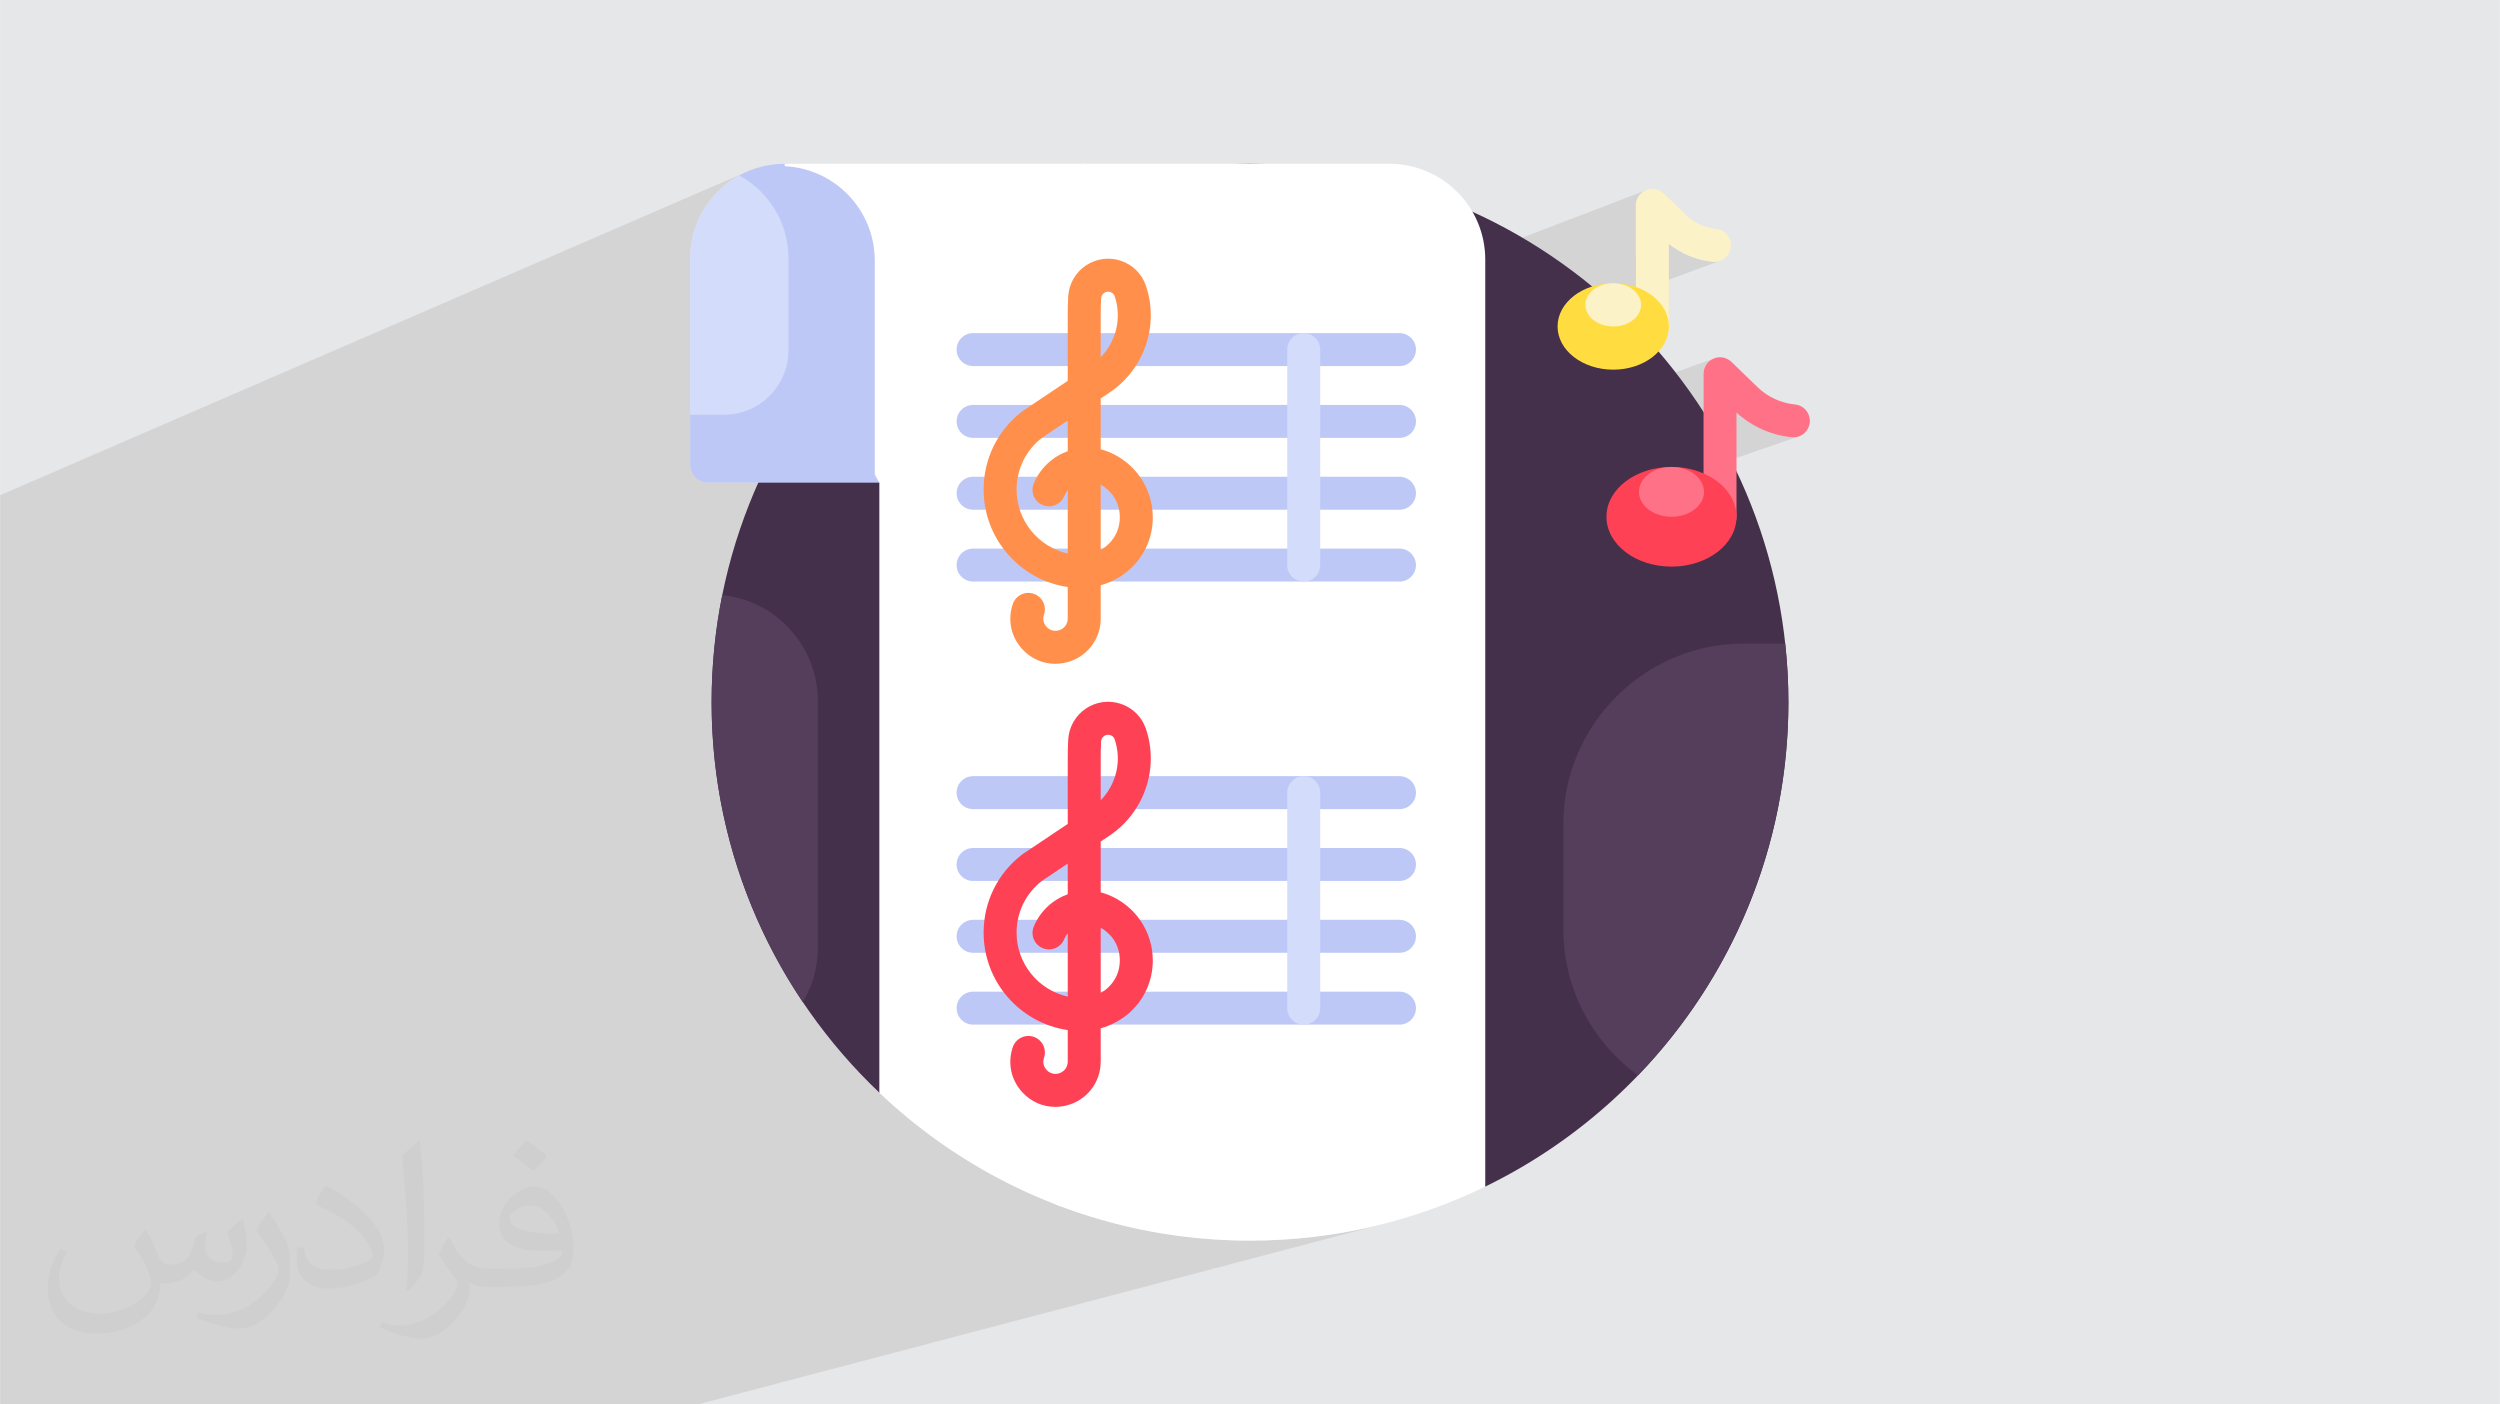 <?xml version="1.0" encoding="UTF-8"?>
<!DOCTYPE svg PUBLIC "-//W3C//DTD SVG 1.1//EN" "http://www.w3.org/Graphics/SVG/1.1/DTD/svg11.dtd">
<!-- Creator: CorelDRAW -->
<svg xmlns="http://www.w3.org/2000/svg" xml:space="preserve" width="3.708in" height="2.083in" version="1.1" style="shape-rendering:geometricPrecision; text-rendering:geometricPrecision; image-rendering:optimizeQuality; fill-rule:evenodd; clip-rule:evenodd"
viewBox="0 0 3702.73 2080.18"
 xmlns:xlink="http://www.w3.org/1999/xlink"
 xmlns:xodm="http://www.corel.com/coreldraw/odm/2003"
 enable-background="new 0 0 509.514 509.514">
 <defs>
  <style type="text/css">
   <![CDATA[
    .fil0 {fill:#E6E7E8}
    .fil3 {fill:#45304C;fill-rule:nonzero}
    .fil12 {fill:#543E5B;fill-rule:nonzero}
    .fil5 {fill:#BEC8F7;fill-rule:nonzero}
    .fil4 {fill:#D3DCFB;fill-rule:nonzero}
    .fil10 {fill:#FCF2C8;fill-rule:nonzero}
    .fil8 {fill:#FF4155;fill-rule:nonzero}
    .fil9 {fill:#FF7186;fill-rule:nonzero}
    .fil7 {fill:#FF8F4A;fill-rule:nonzero}
    .fil11 {fill:#FFDD40;fill-rule:nonzero}
    .fil6 {fill:white;fill-rule:nonzero}
    .fil2 {fill:#373435;fill-opacity:0.031}
    .fil1 {fill:#373435;fill-opacity:0.102}
   ]]>
  </style>
 </defs>
 <g id="Layer_x0020_1">
  <polygon class="fil0" points="-0,0 3702.73,0 3702.73,2080.18 -0,2080.18 "/>
  <path class="fil1" d="M2471.8 361.17l-48.83 18.31 0 -75.16 0.27 -3.62 0.79 -3.48 1.27 -3.3 1.73 -3.07 2.15 -2.79 2.55 -2.46 2.9 -2.08 3.23 -1.66 -1346.2 515.15 0.2 -0.64 1.69 -5.21 1.73 -5.2 1.76 -5.18 1.8 -5.16 1.83 -5.15 1.86 -5.13 1.9 -5.11 1.93 -5.1 1.97 -5.08 2 -5.06 2.03 -5.05 2.07 -5.03 2.1 -5.01 2.13 -5 2.17 -4.98 2.2 -4.96 -74.5 0 -5.32 -0.53 -4.96 -1.54 -4.48 -2.43 -3.91 -3.22 -3.22 -3.91 -2.43 -4.48 -1.54 -4.96 -0.53 -5.32 0 -69.34 0 -4.89 0 -131.26 579.4 -240.43 0 -0 -579.4 240.43 0 -100.33 0.34 -9.85 1.01 -9.66 1.65 -9.46 2.27 -9.23 2.87 -8.98 3.45 -8.7 4 -8.41 4.54 -8.09 5.04 -7.74 5.53 -7.38 5.99 -6.99 6.43 -6.58 6.85 -6.15 7.24 -5.7 7.62 -5.22 7.97 -4.72 -0.03 -0.02 3.78 -2 3.84 -1.89 3.91 -1.77 -1106.47 479.33 0 0.59 0 0.02 0 82.48 0 90.61 0 118.53 0 4.41 0 62.62 0 33.18 0 26.12 0 131.3 0 12.54 0 3.46 0 13.24 0 3.36 0 14 0 2.39 0 15.05 0 2.06 0 16.14 0 1.07 0 16.94 0 0.7 0 17.56 0 0.27 0 0.25 0 18.2 0 8.8 0 2.02 0 7.18 0 1.81 0 8.48 0 2.25 0 6.67 0 2.61 0 7.18 0 1.23 0 0.53 0 8.07 0 2.71 0 6.67 0 2.2 0 8.5 0 1.95 0 6.57 0 3.15 0 6.26 0 2.45 0 7.84 0 3.61 0 5.54 0 3.05 0 6.59 0 1.82 0 0 0 2.11 0 5.99 0 3.87 0 4.51 0 4.27 0 0.24 0 6.99 0 0.27 0 3.4 0 4.98 0 4.13 0 4.41 0 3.78 0 6.98 0 0.17 0 5.1 0 3.55 0 4.78 0 2.26 0 10.48 0 2.11 0 5.43 0 2.58 0 5.27 0 6.93 0 5.58 0 2.26 0 5.95 0 0.24 0 19.76 0 1.71 0 19.05 0 0.78 0 301.98 0 0 0 0.02 0 71.9 496.04 0 0.03 0 441.88 0 42.38 0 0.01 0 53.18 0 1021.21 -268.81 -10.85 2.77 -10.91 2.63 -10.97 2.47 -11.02 2.32 -11.08 2.17 -11.14 2.02 -11.18 1.86 -11.24 1.71 -11.29 1.55 -11.34 1.39 -11.38 1.23 -11.44 1.07 -11.48 0.91 -5.43 0.35 295.86 -78.27 -0.01 0 -295.87 78.28 -6.08 0.39 -11.57 0.58 -11.61 0.42 -11.66 0.25 -11.69 0.08 -9.49 -0.06 -9.47 -0.17 -9.44 -0.28 -9.41 -0.39 -9.38 -0.49 -9.36 -0.6 -9.32 -0.71 -9.29 -0.81 -9.27 -0.92 -9.23 -1.03 -9.2 -1.13 -9.17 -1.24 -9.13 -1.34 -9.1 -1.44 -9.07 -1.55 -9.03 -1.65 -8.99 -1.75 -8.96 -1.85 -8.92 -1.95 -8.88 -2.05 -8.84 -2.15 -8.81 -2.24 -8.77 -2.34 -8.73 -2.44 -8.69 -2.54 -8.64 -2.63 -8.61 -2.73 -8.56 -2.82 -8.52 -2.91 -8.48 -3.01 -8.43 -3.1 -8.38 -3.19 -0 -0.01 -9.16 -3.61 -9.1 -3.72 -9.05 -3.82 -8.99 -3.93 -8.93 -4.04 -8.87 -4.15 -8.81 -4.25 -8.75 -4.36 -8.69 -4.46 -8.63 -4.56 -8.56 -4.66 -8.5 -4.76 -8.44 -4.87 -8.37 -4.96 -8.3 -5.06 -8.24 -5.16 -8.17 -5.26 -8.1 -5.35 -8.03 -5.45 -7.96 -5.54 -7.89 -5.64 -7.82 -5.73 -7.74 -5.83 -7.67 -5.92 -7.6 -6.01 -7.52 -6.1 -7.45 -6.19 -7.37 -6.27 -7.3 -6.36 -7.21 -6.45 -7.13 -6.54 -7.06 -6.62 -0.01 0 -0.03 0.01 -7.63 -7.34 -7.56 -7.47 -7.45 -7.56 -7.36 -7.67 -7.25 -7.76 -7.15 -7.86 -7.05 -7.95 -6.94 -8.05 -6.84 -8.14 -6.73 -8.23 -6.62 -8.32 -6.51 -8.41 -6.4 -8.5 -6.29 -8.59 -6.18 -8.68 -6.07 -8.75 -5.95 -8.84 -5.83 -8.92 -5.72 -9.01 -5.6 -9.09 -5.48 -9.17 -5.36 -9.25 -5.24 -9.33 -5.12 -9.4 -5 -9.48 -4.87 -9.55 -4.75 -9.63 -4.62 -9.7 -4.49 -9.77 -4.36 -9.84 -4.24 -9.91 -4.1 -9.98 -0.31 -0.77 -0.94 -2.34 -0.93 -2.34 -0.92 -2.35 -0.92 -2.35 -0.91 -2.35 -0.9 -2.36 -0.89 -2.36 -0.89 -2.37 -0.63 -1.7 -0.9 -2.45 -0.89 -2.45 -0.89 -2.46 -0.88 -2.46 -0.87 -2.46 -0.86 -2.47 -0.85 -2.47 -0.85 -2.48 -0.08 -0.24 -2 -5.96 -0.75 -2.27 -1.82 -5.61 -2.2 -6.98 -1.62 -5.32 -0.79 -2.61 -1.62 -5.51 -0.62 -2.15 -0.38 -1.33 -0.38 -1.33 -0.38 -1.33 -0.37 -1.33 -0.37 -1.33 -0.37 -1.33 -0.37 -1.33 -0.37 -1.34 -0.63 -2.31 -1.29 -4.88 -0.94 -3.62 -1.32 -5.22 -0.05 -0.18 -0.22 -0.89 -0.22 -0.9 -0.22 -0.9 -0.22 -0.89 -0.22 -0.9 -0.22 -0.9 -0.22 -0.9 -0.22 -0.9 -0.91 -3.89 -1.05 -4.55 -0.96 -4.27 -1.13 -5.15 -0.76 -3.51 -0.06 -0.28 -0.19 -0.91 -0.19 -0.9 -0.18 -0.91 -0.19 -0.91 -0.18 -0.91 -0.18 -0.91 -0.18 -0.91 -0.18 -0.91 -0.01 -0.05 1593.98 -550.96 -4.69 0.97 -4.94 0.01 -5.68 -0.67 -5.64 -0.9 -5.59 -1.13 -5.53 -1.35 -5.47 -1.57 -5.4 -1.79 -5.32 -2 -5.24 -2.22 -5.15 -2.42 -5.04 -2.63 -4.93 -2.83 -4.82 -3.02 -4.7 -3.22 -4.57 -3.41 -4.43 -3.59 -4.29 -3.78 -1511.61 530.88 -0.7 -5.57 -0.4 -3.36 -0.71 -6.32 1464.59 -516.56 0 -56.6 0.27 -3.62 0.79 -3.48 1.27 -3.3 1.73 -3.07 2.15 -2.79 2.55 -2.46 2.9 -2.08 3.23 -1.66 -1483.8 532.43 -0.01 -0.4 -0.03 -1.16 -0.05 -1.99 -0.02 -0.99 -0.02 -0.99 -0.02 -0.99 -0.02 -0.99 -0.02 -0.99 -0.02 -0.99 -0.02 -0.99 -0.02 -0.99 -0.04 -2.23 -0.02 -1.21 -0.01 -1.22 -0.01 -1.22 -0.01 -1.22 -0.01 -1.22 -0 -1.22 -0 -1.22 0 -1.22 0 -2.54 0.01 -2.54 0.02 -2.54 0.03 -2.54 0.04 -2.54 0.04 -2.53 0.05 -2.54 0.06 -2.53 0 -0.28 0.01 -0.3 0.07 -2.48 0.08 -2.48 0.08 -2.48 0.09 -2.48 0.1 -2.47 0.11 -2.47 0.11 -2.47 0.12 -2.46 0.04 -0.8 0.13 -2.41 0.14 -2.41 0.14 -2.41 0.15 -2.41 0.16 -2.41 0.16 -2.41 0.17 -2.4 0.18 -2.4 0.09 -1.22 0.18 -2.32 0.19 -2.32 0.2 -2.32 0.2 -2.32 0.21 -2.32 0.21 -2.32 0.22 -2.31 0.23 -2.31 0.25 -2.37 0.23 -2.19 0.24 -2.19 0.24 -2.19 0.25 -2.18 0.25 -2.18 0.26 -2.18 0.26 -2.18 0.27 -2.18 0.31 -2.45 1486.08 -550.65 -4.7 0.97 -4.95 0.02 -4.45 -0.51 -4.42 -0.68 -4.38 -0.84 -4.34 -0.99 -4.3 -1.15 -4.26 -1.31 -4.2 -1.45 -4.15 -1.6 -4.08 -1.75 -4.02 -1.89 -3.95 -2.04 -3.88 -2.18 -3.8 -2.32 -3.71 -2.46 -3.62 -2.59 -3.53 -2.72zm-2247.11 1128.27l-224.69 77.67 224.7 -77.67 -0.01 0z"/>
  <path class="fil2" d="M215.96 1821.93c7.07,10.71 11.65,21.01 16.13,32.45 3.33,6.66 5.09,18.93 20.7,18.93 4.57,0 11.13,-1.35 16.95,-4.57 6.55,-3.44 11.54,-8.64 14.15,-16.53l6.24 -21.01 15.19 -7.49 1.04 1.04c-2.08,7.91 -2.59,15.5 -2.59,21.43 0,17.57 15.19,24.23 27.25,24.23 7.07,0 13.42,-3.44 13.42,-9.89 0,-8.32 -3.53,-22.47 -8.12,-35.16 7.07,-7.07 14.15,-14.15 22.26,-19.87l1.25 0.63c3.53,14.98 5.51,29.75 5.51,39.63 0,9.67 -4.27,20.39 -7.8,27.36 -7.28,13.73 -20.18,24.65 -35.78,24.65 -11.85,0 -25.06,-5.93 -34.12,-16.95l-0.52 0c-8.53,10.61 -21.74,20.18 -42.86,20.18l-6.55 0c-1.04,13.94 -4.05,23.81 -8.64,32.66 -12.58,24.54 -49.92,41.92 -85.08,41.92 -48.89,0 -73.43,-28.19 -73.43,-65.73 0,-23.19 7.59,-44.72 19.24,-60.01l9.56 3.95c-7.28,13.94 -12.17,27.04 -12.17,39.94 0,35.16 28.61,51.9 61.58,51.9 30.58,0 68.44,-19.45 75.31,-42.02 -2.59,-24.65 -11.85,-36.19 -26,-58.66 4.27,-7.49 9.78,-14.98 16.64,-22.98l1.25 0 0 0 0 0 -0.01 -0.04zm563.83 -132.3c10.3,6.45 20.39,14.04 30.27,22.78 -5.51,7.8 -12.38,14.88 -20.91,21.12 -9.89,-8.01 -19.76,-14.88 -29.86,-22.16 6.86,-7.7 13.63,-15.08 20.49,-21.74l0 0 0 0 0 0 0 0 0 0 0.01 0zm5.3 96.11c-16.64,0 -30.27,10.92 -30.27,19.03 0,17.38 33.28,22.78 73.12,22.56 -4.99,-20.39 -22.47,-41.61 -42.86,-41.61l0 0.01zm-37.35 92.99c21.64,0 40.57,-0.63 55.02,-4.27 16.13,-4.05 29.75,-12.17 29.75,-17.78 0,-1.46 0,-3.22 -0.52,-4.68 -9.05,0.83 -19.45,0.83 -28.5,0.83 -29.33,0 -51.79,-6.66 -60.64,-23.09 -2.19,-4.57 -3.74,-9.67 -3.74,-15.5 0,-15.92 6.86,-31.41 18.93,-42.13 10.08,-8.84 21.22,-14.35 32.55,-14.35 20.49,0 36.81,16.44 48.26,42.34 6.24,14.15 10.5,30.47 10.5,51.07 0,13.73 -3.74,25.27 -12.27,33.8 -15.92,15.4 -45.24,21.22 -90.17,21.22l-20.39 0 0 0 -5.3 0c-11.13,0 -19.14,-1.98 -25.48,-6.86l-1.04 0c0.31,2.59 0.52,5.09 0.52,7.49 0,10.08 -3.33,22.98 -10.08,33.28 -19.97,29.64 -41.61,42.53 -60.33,42.53 -18.93,0 -42.13,-7.28 -63.03,-16.75l3.74 -7.28c6.76,2.81 16.13,4.68 29.02,4.68 33.8,0 78.21,-32.45 83.72,-64.17 -1.25,-2.59 -3.53,-6.03 -6.76,-9.67 -9.89,-11.75 -16.13,-21.53 -21.95,-31.82 4.99,-9.89 9.56,-17.78 13.83,-24.96l1.77 -0.21c14.46,29.44 27.56,46.28 56.78,46.28l4.57 0 0 0 21.22 0 0 0 0 0 0 0 0 0 0 0 0.04 0zm-146.45 31.1c2.5,-13.52 2.7,-28.7 2.7,-42.86l0 -21.01c0,-39.21 -4.99,-96.2 -9.05,-133.34 7.07,-7.59 16.95,-16.53 24.75,-22.56l2.29 0.63c5.3,46.7 6.55,100.79 6.55,150.81 0,13.11 -0.52,25.9 -1.77,35.26 -0.73,11.85 -7.59,20.8 -22.26,34.53l-3.22 -1.46zm-150.71 -61.89c0.73,18.41 9.78,32.87 41.4,32.87 19.66,0 36.3,-5.09 54.71,-13.83 3.33,-1.46 5.09,-3.44 5.09,-5.09 0,-11.54 -8.84,-26.83 -23.71,-40.77 -14.46,-13.11 -33.6,-24.65 -51.48,-32.35 -6.14,-2.59 -8.12,-5.3 -8.12,-7.91 0,-5.3 7.07,-16.44 12.9,-24.44l1.98 -0.21c20.49,10.71 43.38,26.63 60.33,44.3 15.4,16.33 24.96,32.87 24.96,50.86 0,13.31 -4.05,25.79 -10.61,37.44 -22.47,11.33 -46.39,19.97 -70.1,19.97 -28.81,0 -48.47,-13.52 -48.47,-45.24 0,-3.44 0,-8.73 1.25,-15.61l9.89 0 0 0 0 0 0 0 0 0 0 0 -0.01 0zm-52.11 -52.32l17.89 28.92c6.55,10.71 12.69,22.37 12.69,40.77l0 23.5c0,19.03 -12.17,39.42 -31.82,59.6 -15.4,13.63 -29.02,19.45 -41.61,19.45 -18.72,0 -40.15,-5.82 -64.9,-16.44l2.81 -7.28c7.8,2.08 16.84,3.84 27.98,3.84 35.58,-0.21 71.97,-26.21 88.61,-57.93 1.98,-3.64 2.7,-7.07 2.7,-9.47 0,-3.64 -1.98,-7.7 -3.53,-11.33 -9.05,-17.05 -19.14,-32.66 -30.27,-47.12 5.82,-9.16 11.65,-17.99 17.99,-26.73l1.46 0.21 0 0 0 0 0 0 0 0 0 0 -0.01 0z"/>
  <g id="_1676580951264">
   <g>
    <path class="fil3" d="M1851.36 242.62c-440.43,0 -797.47,357.04 -797.47,797.47 0,227.67 95.42,433.04 248.43,578.35l0.01 -0.03 897.52 139.14c265.78,-129.34 448.97,-402 448.97,-717.46 0,-440.43 -357.03,-797.47 -797.46,-797.47l0 0z"/>
    <path class="fil4" d="M1022.15 619.2l50.18 0c55.3,0 100.29,-44.99 100.29,-100.29l0 -136.18c0,-53.58 -29.24,-100.43 -72.58,-125.53 -46.15,22.92 -77.89,70.5 -77.89,125.53l0 236.48z"/>
    <path class="fil5" d="M1162.24 242.62c-24.4,0 -47.33,6.25 -67.3,17.21 43.38,23.81 72.8,69.91 72.8,122.89l0 136.18c0,52.69 -42.71,95.41 -95.41,95.41l-50.18 0 0 74.23c0,14.58 11.82,26.4 26.4,26.4l253.79 0 0 -332.22c0,-77.37 -62.72,-140.09 -140.09,-140.09l0 0z"/>
    <path class="fil6" d="M2057.93 242.62l-456.39 0c0,0 -65.91,79.69 26.04,141.53l-24.46 49.64 0 263.65c0,0 71.4,18.67 71.4,81.38 0,62.7 -74.62,79.75 -74.62,79.75l-10.17 109.85c0,0 -23.6,56.96 30.51,75.68 54.11,18.72 38.65,40.69 38.65,40.69 0,0 21.6,78.43 -50.31,149.18l0 119.35c0,0 65.94,11.39 65.94,69.98 0,58.59 -72.18,89.51 -72.18,89.51l-29.98 124.79c0,0 -52.85,69.38 -8.61,146.47 89.22,34.52 186.18,53.49 287.59,53.49 124.96,0 243.21,-28.77 348.49,-80.01l0 -1373c0,-78.38 -63.54,-141.92 -141.92,-141.92l0 0z"/>
    <path class="fil6" d="M1543.71 242.62l-381.47 0 0 3.55c74.24,3.52 133.35,64.82 133.35,139.93l0 316.8 6.75 12.04 0 903.47c76.97,73.11 168.54,130.97 269.85,168.86 -47.61,-78.36 6.71,-149.67 6.71,-149.67l29.98 -124.79c0,0 72.18,-30.92 72.18,-89.51 0,-58.59 -65.94,-69.98 -65.94,-69.98l0 -119.35c71.92,-70.76 50.31,-149.18 50.31,-149.18 0,0 15.46,-21.97 -38.65,-40.69 -54.11,-18.71 -30.52,-75.68 -30.52,-75.68l10.17 -109.85c0,0 74.62,-17.04 74.62,-79.75 0,-62.71 -71.41,-81.37 -71.41,-81.37l0 -263.65 24.46 -49.64c-91.95,-61.84 -26.05,-141.52 -26.05,-141.52l-64.35 -0z"/>
    <g>
     <path class="fil5" d="M2072.79 542.21l-631.59 0c-13.48,0 -24.41,-10.92 -24.41,-24.41 0,-13.49 10.93,-24.41 24.41,-24.41l631.59 0c13.48,0 24.41,10.93 24.41,24.41 0,13.49 -10.93,24.41 -24.41,24.41l0 0z"/>
    </g>
    <g>
     <path class="fil5" d="M2072.79 648.61l-631.59 0c-13.48,0 -24.41,-10.93 -24.41,-24.42 0,-13.48 10.93,-24.41 24.41,-24.41l631.59 0c13.48,0 24.41,10.92 24.41,24.41 0,13.48 -10.93,24.41 -24.41,24.41l0 0z"/>
    </g>
    <g>
     <path class="fil5" d="M2072.79 755l-631.59 0c-13.48,0 -24.41,-10.92 -24.41,-24.41 0,-13.48 10.93,-24.41 24.41,-24.41l631.59 0c13.48,0 24.41,10.93 24.41,24.42 0,13.48 -10.93,24.41 -24.41,24.41l0 -0z"/>
    </g>
    <g>
     <path class="fil5" d="M2072.79 861.4l-631.59 0c-13.48,0 -24.41,-10.92 -24.41,-24.41 0,-13.49 10.93,-24.41 24.41,-24.41l631.59 0c13.48,0 24.41,10.93 24.41,24.41 0,13.49 -10.93,24.42 -24.41,24.42l0 -0z"/>
    </g>
    <g>
     <path class="fil7" d="M1562.93 983.22c-18.5,0 -36.08,-7.68 -49.04,-21.9 -16.65,-18.28 -21.84,-43.17 -13.88,-66.57 4.34,-12.76 18.2,-19.6 30.97,-15.26 12.77,4.34 19.6,18.2 15.26,30.97 -3.1,9.11 1.59,15.6 3.75,17.97 2.16,2.37 8.19,7.62 17.55,5.4 8.16,-1.95 13.85,-9.17 13.85,-17.56l0 -46.8c-70.8,-10.36 -124.58,-71.48 -124.58,-144.34 0,-45.8 20.88,-88.05 57.29,-115.91 0.41,-0.31 0.83,-0.62 1.27,-0.9l66.03 -44.18 0 -96.35c0,-10.26 0.23,-19.85 0.69,-28.5 0.98,-18.55 10.8,-35.78 26.26,-46.1 15.44,-10.3 34.38,-12.8 51.97,-6.83 17.45,5.92 30.87,19.28 36.81,36.66 20.04,58.69 -2.21,123.91 -54.11,158.63l-12.8 8.56 0 75.33c3.88,0.95 7.73,2.19 11.54,3.73 39.51,15.99 65.26,53.75 65.61,96.18 0.24,29.11 -11.18,56.13 -32.16,76.06 -12.66,12.03 -28.18,20.68 -44.99,25.37l0 49.38c0,31.08 -21.11,57.82 -51.33,65.04 -5.33,1.27 -10.68,1.89 -15.96,1.89l0 -0zm-19.74 -334.77c-23.88,18.55 -37.56,46.46 -37.56,76.69 0,46.01 32.22,84.99 75.76,94.72l0 -93.85c-2.1,2.64 -3.86,5.61 -5.22,8.88 -5.17,12.45 -19.46,18.36 -31.9,13.18 -12.45,-5.17 -18.36,-19.45 -13.18,-31.91 9.63,-23.2 28.36,-40 50.31,-47.92l0 -45.36 -38.2 25.56zm87.03 69.38l0 96.65c4.11,-2.3 7.93,-5.1 11.36,-8.35 11.07,-10.52 17.1,-24.82 16.97,-40.27 -0.19,-23.78 -13.76,-39.75 -28.33,-48.03zm10.96 -285.8c-1.7,0 -3.7,0.42 -5.74,1.78 -2.71,1.81 -4.43,4.82 -4.6,8.07 -0.41,7.78 -0.62,16.5 -0.62,25.91l0 61.37c23.04,-23.61 31.57,-58.5 20.69,-90.35 -1.37,-4.01 -4.52,-5.61 -6.27,-6.2 -0.83,-0.28 -2.04,-0.58 -3.46,-0.58z"/>
    </g>
    <g>
     <path class="fil5" d="M2072.79 1198.48l-631.59 0c-13.48,0 -24.41,-10.93 -24.41,-24.41 0,-13.49 10.93,-24.42 24.41,-24.42l631.59 0c13.48,0 24.41,10.92 24.41,24.41 0,13.49 -10.93,24.41 -24.41,24.41l0 0z"/>
    </g>
    <g>
     <path class="fil5" d="M2072.79 1304.88l-631.59 0c-13.48,0 -24.41,-10.93 -24.41,-24.42 0,-13.48 10.93,-24.41 24.41,-24.41l631.59 0c13.48,0 24.41,10.93 24.41,24.42 0,13.48 -10.93,24.41 -24.41,24.41l0 0z"/>
    </g>
    <g>
     <path class="fil5" d="M2072.79 1411.27l-631.59 0c-13.48,0 -24.41,-10.92 -24.41,-24.41 0,-13.48 10.93,-24.41 24.41,-24.41l631.59 0c13.48,0 24.41,10.93 24.41,24.42 0,13.48 -10.93,24.41 -24.41,24.41l0 -0z"/>
    </g>
    <g>
     <path class="fil5" d="M2072.79 1517.67l-631.59 0c-13.48,0 -24.41,-10.92 -24.41,-24.41 0,-13.49 10.93,-24.41 24.41,-24.41l631.59 0c13.48,0 24.41,10.93 24.41,24.41 0,13.49 -10.93,24.41 -24.41,24.41l0 0z"/>
    </g>
    <g>
     <path class="fil8" d="M1562.94 1639.49c-18.5,0 -36.08,-7.68 -49.04,-21.9 -16.65,-18.28 -21.84,-43.16 -13.88,-66.57 4.34,-12.76 18.2,-19.6 30.97,-15.26 12.76,4.34 19.59,18.21 15.25,30.97 -3.09,9.11 1.59,15.61 3.75,17.97 2.16,2.37 8.19,7.63 17.55,5.4 8.16,-1.95 13.86,-9.18 13.86,-17.56l0 -46.8c-70.81,-10.36 -124.59,-71.48 -124.59,-144.34 0,-45.8 20.89,-88.05 57.3,-115.91 0.41,-0.31 0.83,-0.61 1.26,-0.9l66.03 -44.18 0 -96.36c0,-10.26 0.23,-19.85 0.69,-28.49 0.98,-18.55 10.8,-35.78 26.26,-46.1 15.44,-10.3 34.38,-12.79 51.96,-6.83 17.46,5.91 30.87,19.28 36.81,36.66 20.04,58.68 -2.21,123.91 -54.1,158.63l-12.8 8.56 0 75.33c3.88,0.95 7.74,2.19 11.54,3.73 39.51,15.99 65.27,53.75 65.61,96.18 0.24,29.11 -11.18,56.13 -32.16,76.06 -12.67,12.04 -28.18,20.68 -44.99,25.37l0 49.37c0,31.07 -21.1,57.83 -51.32,65.05 -5.34,1.28 -10.69,1.9 -15.96,1.9l0 0zm-19.75 -334.77c-23.88,18.55 -37.56,46.46 -37.56,76.69 0,46.01 32.22,84.99 75.76,94.73l0 -93.85c-2.1,2.64 -3.86,5.61 -5.22,8.88 -5.17,12.45 -19.46,18.35 -31.9,13.18 -12.45,-5.17 -18.36,-19.45 -13.18,-31.91 9.63,-23.2 28.36,-40 50.31,-47.92l0 -45.36 -38.2 25.56zm87.03 69.38l0 96.66c4.11,-2.3 7.93,-5.1 11.35,-8.35 11.07,-10.52 17.1,-24.82 16.97,-40.28 -0.19,-23.77 -13.76,-39.75 -28.32,-48.03l0 0zm10.96 -285.8c-1.7,0 -3.7,0.42 -5.74,1.78 -2.71,1.8 -4.43,4.82 -4.6,8.07 -0.41,7.79 -0.62,16.5 -0.62,25.91l0 61.37c23.04,-23.61 31.57,-58.5 20.69,-90.35 -1.37,-4.01 -4.52,-5.61 -6.27,-6.2 -0.83,-0.28 -2.04,-0.57 -3.46,-0.57l-0 -0z"/>
    </g>
    <g>
     <path class="fil9" d="M2547.56 789.86c-13.48,0 -24.41,-10.92 -24.41,-24.41l0 -211.85c0,-9.8 5.86,-18.65 14.89,-22.47 9.03,-3.82 19.46,-1.88 26.5,4.94l38.69 37.46c14.95,14.47 34.59,23.55 55.29,25.56 13.42,1.3 23.24,13.24 21.94,26.65 -1.31,13.42 -13.25,23.26 -26.66,21.94 -30.43,-2.96 -59.34,-15.89 -81.83,-36.54l0 154.31c0,13.49 -10.93,24.42 -24.41,24.42l0 0z"/>
    </g>
    <g>
     <path class="fil10" d="M2447.39 507.95c-13.48,0 -24.41,-10.92 -24.41,-24.41l0 -179.21c0,-9.8 5.86,-18.65 14.89,-22.48 9.03,-3.83 19.46,-1.88 26.51,4.94l32.73 31.68c12.04,11.66 27.86,18.96 44.53,20.59 13.42,1.3 23.24,13.24 21.94,26.66 -1.3,13.42 -13.21,23.25 -26.66,21.94 -23.78,-2.31 -46.51,-11.61 -65.1,-26.48l0 122.36c0,13.48 -10.93,24.41 -24.41,24.41l0 0z"/>
    </g>
    <g>
     <ellipse class="fil8" cx="2475.66" cy="765.44" rx="96.31" ry="73.83"/>
    </g>
    <g>
     <ellipse class="fil9" cx="2475.66" cy="728.53" rx="48.16" ry="36.91"/>
    </g>
    <g>
     <ellipse class="fil11" cx="2389.37" cy="483.54" rx="82.43" ry="64.01"/>
    </g>
    <g>
     <ellipse class="fil10" cx="2389.37" cy="451.53" rx="41.22" ry="32.01"/>
    </g>
    <g>
     <path class="fil4" d="M1930.92 861.4c-13.48,0 -24.41,-10.92 -24.41,-24.41l0 -319.19c0,-13.49 10.93,-24.42 24.41,-24.42 13.48,0 24.41,10.93 24.41,24.42l0 319.19c0,13.48 -10.93,24.42 -24.41,24.42l0 0z"/>
    </g>
    <g>
     <path class="fil4" d="M1930.92 1517.67c-13.48,0 -24.41,-10.92 -24.41,-24.41l0 -319.19c0,-13.49 10.93,-24.42 24.41,-24.42 13.48,0 24.41,10.93 24.41,24.42l0 319.19c0,13.48 -10.93,24.41 -24.41,24.41z"/>
    </g>
    <g>
     <path class="fil12" d="M1188.99 1484.25c14.09,-23.54 22.22,-51.02 22.22,-80.31l0 -365.93c0,-81.19 -62.34,-148.52 -141.51,-156.51 -10.35,51.26 -15.8,104.29 -15.8,158.59 0,164.43 49.79,317.22 135.09,444.16z"/>
     <path class="fil12" d="M2315.51 1220.6l0 156.15c0,88.59 43.7,167.42 110.56,216.15 137.93,-143.35 222.76,-338.15 222.76,-552.79 0,-29.36 -1.64,-58.34 -4.73,-86.88l-61.21 0c-147.06,-0 -267.38,120.32 -267.38,267.38l0 0z"/>
    </g>
   </g>
  </g>
 </g>
</svg>
